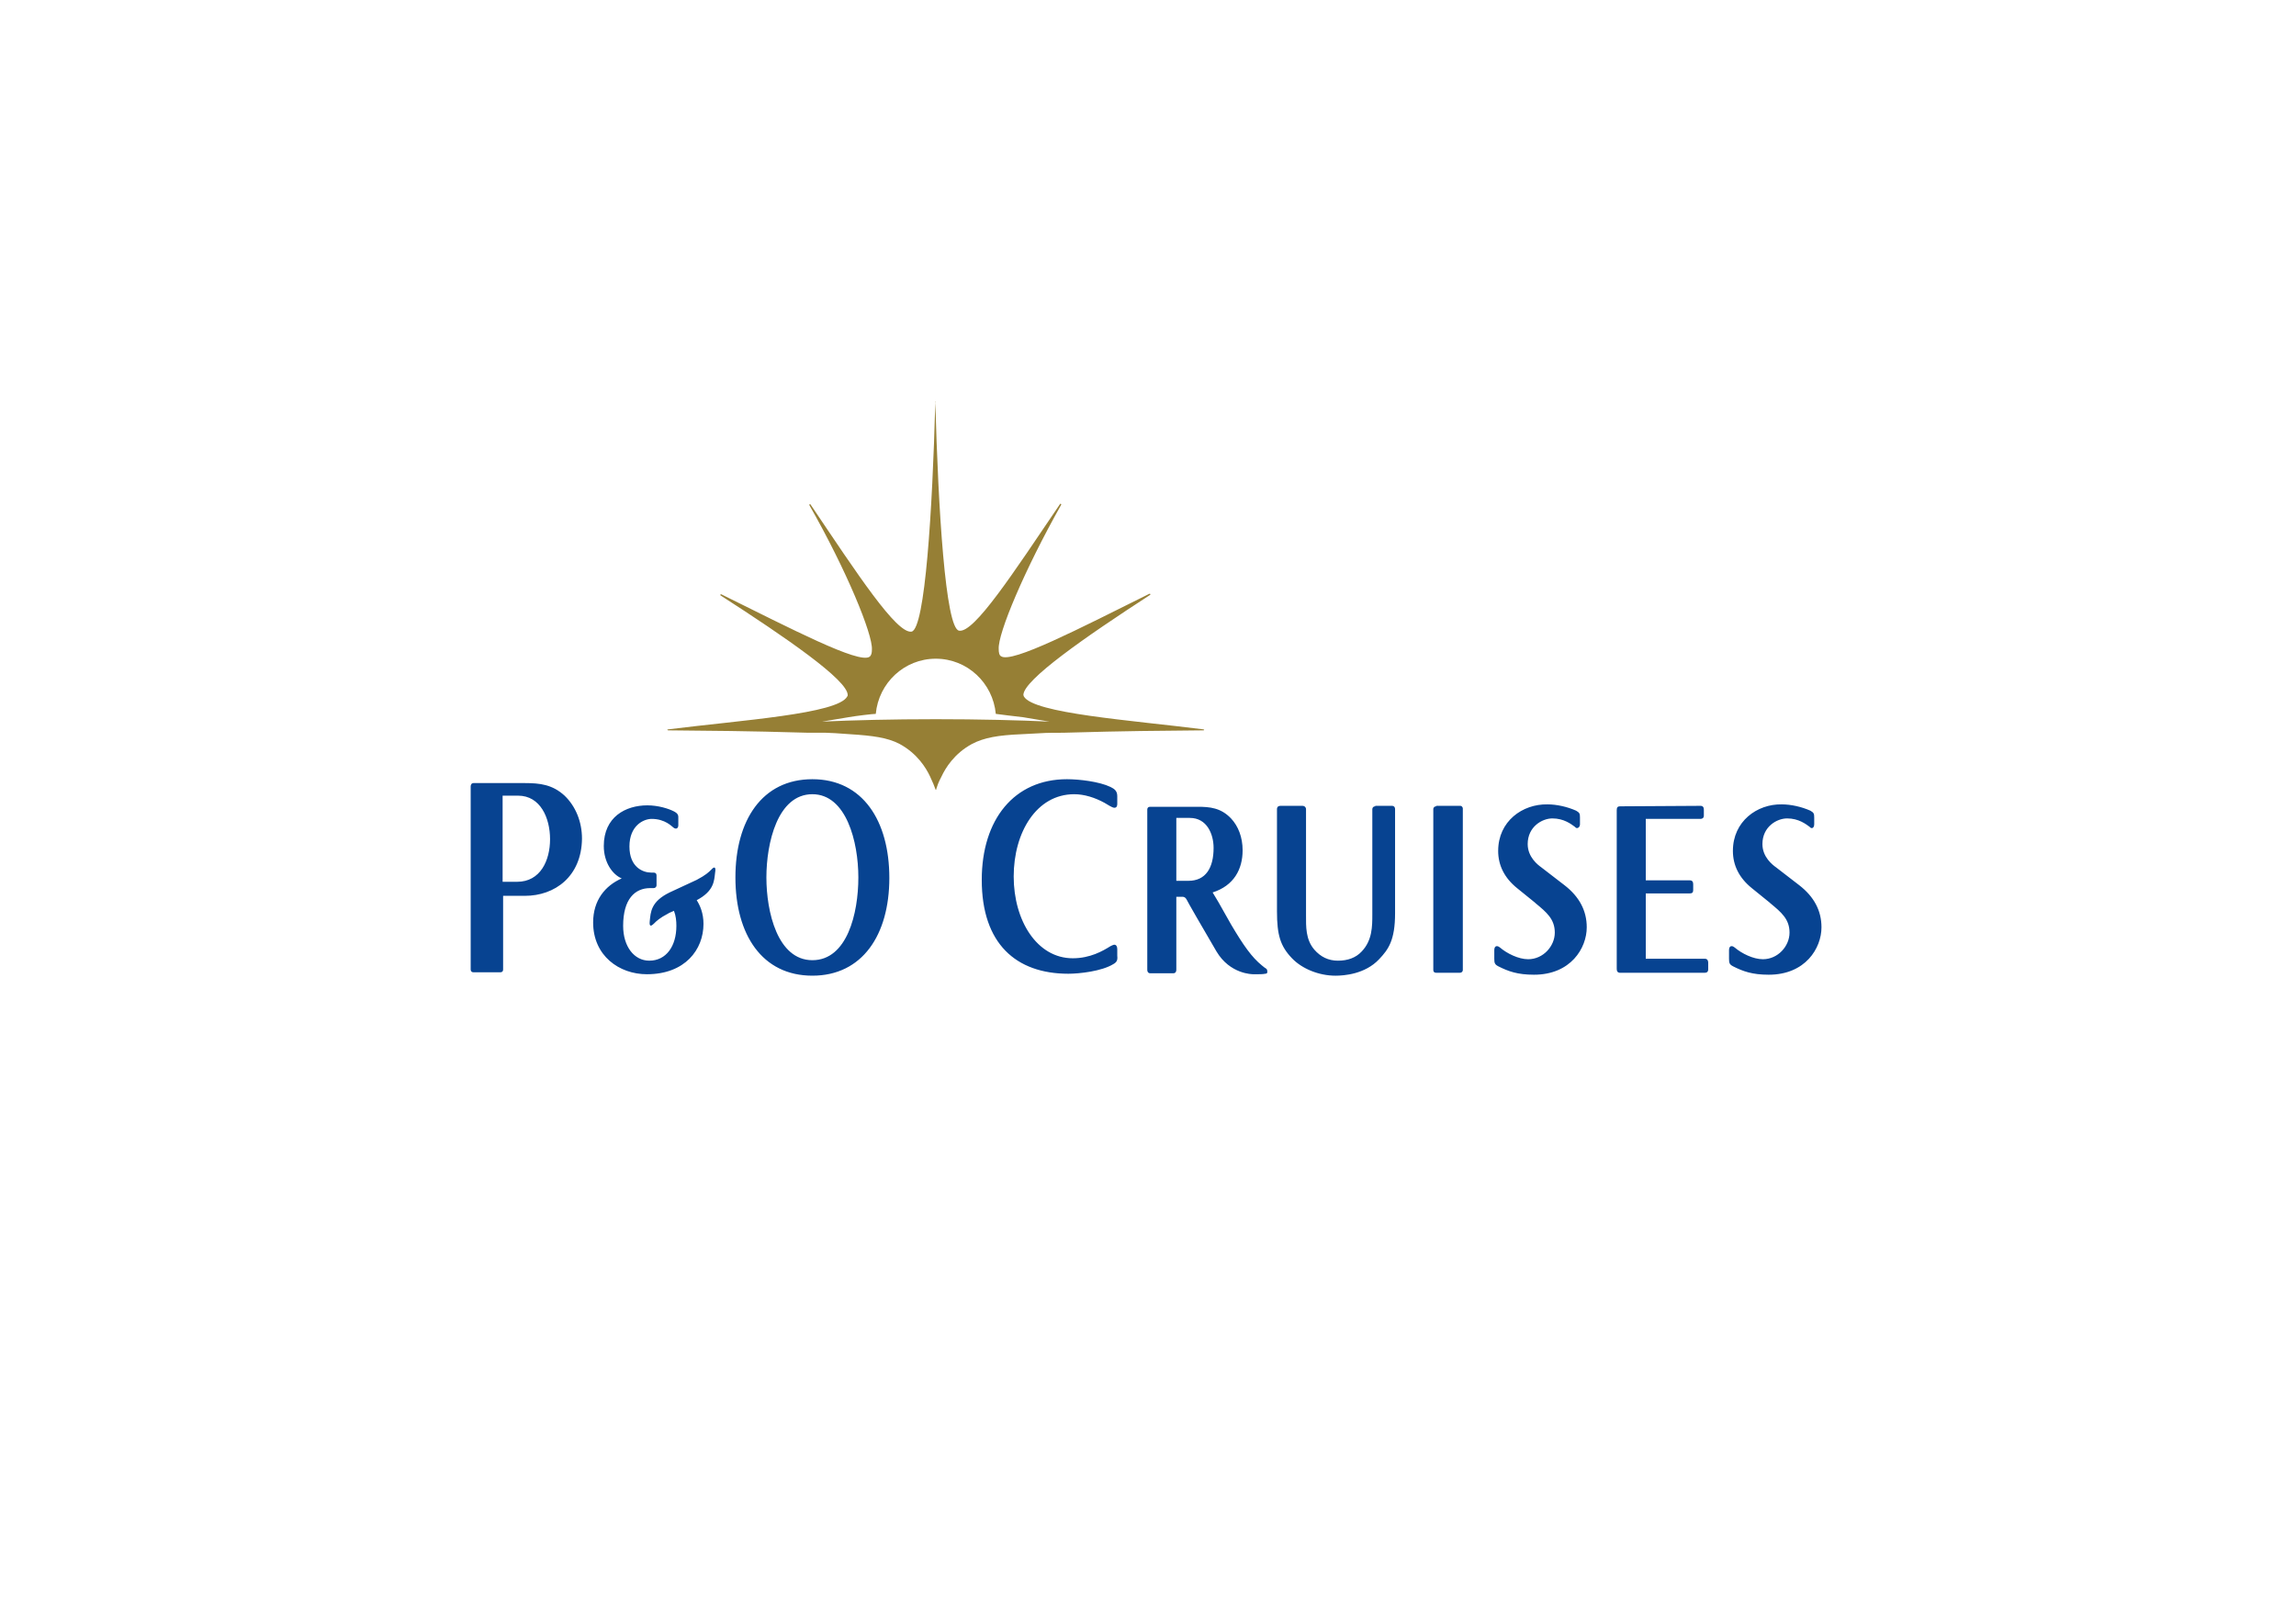 <svg width="200" height="140" viewBox="0 0 200 140" fill="none" xmlns="http://www.w3.org/2000/svg">
<g clip-path="url(#clip0_1048_6512)">
<path d="M104.828 63.541C98.462 62.74 90.031 62.15 89.188 60.675C89.188 60.632 89.145 60.59 89.145 60.548C89.145 59.241 94.541 55.489 100.191 51.822C100.233 51.779 100.191 51.695 100.107 51.737C93.994 54.773 88.134 57.808 87.206 57.176C87.038 57.092 86.996 56.838 86.996 56.544C86.911 55.194 89.23 49.672 92.434 43.98C92.476 43.938 92.392 43.854 92.35 43.896C88.26 49.925 84.846 55.194 83.538 54.942C82.358 54.731 81.725 44.318 81.473 35.001C81.529 35.029 81.543 35.043 81.515 35.043C81.487 35.043 81.473 35.057 81.473 35.086C81.22 44.403 80.588 54.774 79.407 55.026C78.1 55.237 74.686 50.009 70.596 43.939C70.554 43.897 70.469 43.939 70.512 44.023C73.758 49.715 76.034 55.279 75.95 56.586C75.95 56.881 75.908 57.092 75.74 57.218C74.812 57.851 68.994 54.816 62.839 51.78C62.797 51.738 62.712 51.822 62.755 51.864C68.446 55.532 73.842 59.242 73.842 60.549C73.842 60.591 73.842 60.633 73.8 60.675C72.999 62.193 64.567 62.741 58.202 63.542C58.075 63.542 58.159 63.626 58.202 63.626C62.291 63.669 64.61 63.669 70.428 63.837C71.861 63.837 71.819 63.795 74.053 63.964C76.034 64.09 77.299 64.259 78.353 64.807C79.913 65.65 80.672 66.915 81.009 67.632C81.262 68.18 81.389 68.475 81.473 68.728C81.473 68.77 81.515 68.812 81.515 68.812C81.558 68.812 81.558 68.769 81.558 68.728C81.642 68.475 81.726 68.18 82.021 67.632C82.359 66.915 83.117 65.65 84.677 64.807C85.731 64.259 86.954 64.048 88.977 63.964C91.212 63.837 91.169 63.837 92.603 63.837C98.421 63.669 100.74 63.669 104.829 63.626C104.871 63.626 104.955 63.584 104.829 63.542L104.828 63.541ZM81.515 62.656C77.763 62.656 74.306 62.74 71.607 62.867C71.65 62.867 73.083 62.614 73.884 62.487C74.601 62.361 76.034 62.192 76.287 62.192C76.54 59.494 78.774 57.386 81.514 57.386C84.254 57.386 86.489 59.494 86.742 62.192C86.995 62.234 88.428 62.403 89.145 62.487C89.946 62.614 91.337 62.867 91.421 62.867C88.723 62.74 85.266 62.656 81.514 62.656H81.515Z" fill="#967F35"/>
<path d="M110.266 84.367C110.182 84.325 110.14 84.283 109.929 84.114C109.044 83.397 108.327 82.386 107.231 80.531L106.135 78.591C106.135 78.591 105.671 77.832 105.629 77.748C107.484 77.158 108.242 75.725 108.242 74.08C108.242 72.942 107.863 71.972 107.231 71.298C106.345 70.37 105.376 70.286 104.322 70.286H100.19C100.022 70.286 99.937 70.37 99.937 70.539V84.493C99.937 84.662 100.021 84.788 100.19 84.788H102.214C102.382 84.788 102.467 84.662 102.467 84.493V78.127H102.804C103.057 78.127 103.226 78.085 103.394 78.422C103.394 78.465 104.828 80.952 105.966 82.891C107.146 84.873 109.086 84.873 109.17 84.873H109.592C109.718 84.873 110.013 84.873 110.224 84.83C110.308 84.83 110.392 84.788 110.392 84.704C110.392 84.535 110.392 84.451 110.266 84.366L110.266 84.367ZM103.521 76.737H102.467V71.256H103.647C105.123 71.256 105.713 72.647 105.713 73.87C105.713 75.598 105.038 76.736 103.52 76.736L103.521 76.737ZM150.949 74.123C150.949 75.388 151.497 76.484 152.593 77.37L154.153 78.634L154.195 78.677C155.165 79.478 155.882 80.068 155.882 81.249C155.882 82.429 154.87 83.567 153.563 83.567C152.72 83.567 151.708 83.061 151.118 82.555C150.95 82.429 150.907 82.429 150.823 82.429C150.697 82.429 150.612 82.555 150.612 82.766V83.525C150.612 83.904 150.655 84.031 150.992 84.199C151.835 84.621 152.636 84.916 154.069 84.916C157.273 84.916 158.665 82.598 158.665 80.785C158.665 79.351 158.033 78.129 156.725 77.117L154.702 75.557C154.407 75.346 153.521 74.672 153.521 73.533C153.521 72.016 154.786 71.299 155.672 71.299C156.683 71.299 157.316 71.805 157.611 72.016C157.695 72.1 157.738 72.142 157.822 72.142C157.948 72.142 158.033 72.016 158.033 71.805V71.215C158.033 70.877 157.99 70.793 157.695 70.624C156.937 70.287 156.009 70.076 155.208 70.076C153.058 70.034 150.95 71.552 150.95 74.124L150.949 74.123ZM61.953 75.767C61.742 75.978 61.489 76.231 60.688 76.653C60.52 76.737 58.327 77.749 58.327 77.749C56.683 78.55 56.683 79.477 56.599 80.236C56.556 80.658 56.641 80.784 56.978 80.447C57.189 80.236 57.442 79.983 58.243 79.562C58.286 79.519 58.454 79.477 58.707 79.351C58.876 79.772 58.918 80.236 58.918 80.658C58.918 82.428 58.033 83.693 56.557 83.693C55.25 83.693 54.281 82.471 54.281 80.658C54.281 78.339 55.292 77.37 56.642 77.37H56.937C57.063 77.37 57.19 77.285 57.19 77.116V76.273C57.19 76.105 57.105 76.02 56.937 76.02H56.726C56.009 76.02 54.829 75.556 54.829 73.744C54.829 71.932 56.051 71.341 56.768 71.341C57.948 71.341 58.539 72.016 58.665 72.1C58.876 72.268 59.087 72.184 59.087 71.889V71.172C59.087 70.877 58.834 70.751 58.665 70.667C58.244 70.456 57.358 70.161 56.389 70.161C54.492 70.161 52.595 71.173 52.595 73.702C52.595 75.135 53.353 76.19 54.155 76.527C52.721 77.159 51.667 78.424 51.667 80.363C51.667 83.272 53.943 84.874 56.347 84.874C59.677 84.874 61.279 82.724 61.279 80.489C61.279 79.562 60.984 78.887 60.689 78.424C62.207 77.623 62.207 76.737 62.291 76.021C62.376 75.557 62.249 75.43 61.954 75.768L61.953 75.767ZM70.764 85C66.38 85 64.061 81.416 64.061 76.442C64.061 71.467 66.38 67.884 70.764 67.884C75.149 67.884 77.468 71.509 77.468 76.484C77.468 81.459 75.107 85 70.764 85ZM70.764 69.191C67.729 69.191 66.759 73.449 66.759 76.442C66.759 79.435 67.729 83.651 70.764 83.651C73.8 83.651 74.769 79.562 74.769 76.442C74.769 73.322 73.715 69.191 70.764 69.191ZM45.721 78.044H43.825V84.451C43.825 84.662 43.698 84.705 43.572 84.705H41.253C41.085 84.705 41 84.62 41 84.451V68.516C41 68.347 41.084 68.221 41.253 68.221H45.721C47.028 68.221 48.124 68.347 49.179 69.317C50.148 70.245 50.696 71.593 50.696 73.069C50.654 76.357 48.335 78.044 45.721 78.044ZM45.131 69.317H43.782V76.821H45.047C47.071 76.821 47.914 74.966 47.914 73.111C47.914 71.256 47.071 69.317 45.131 69.317V69.317ZM119.793 70.245C119.625 70.245 119.54 70.371 119.54 70.498V79.646C119.54 80.701 119.54 81.923 118.613 82.893C118.107 83.441 117.39 83.694 116.547 83.694C115.704 83.694 115.03 83.356 114.482 82.724C113.723 81.839 113.765 80.701 113.765 79.731V70.498C113.765 70.33 113.638 70.203 113.47 70.203H111.53C111.362 70.203 111.235 70.287 111.235 70.498V79.394C111.235 81.459 111.53 82.429 112.542 83.483C113.427 84.411 114.903 85.001 116.336 85.001C117.053 85.001 118.908 84.874 120.131 83.567C120.932 82.724 121.522 81.923 121.522 79.562V70.498C121.522 70.287 121.395 70.203 121.269 70.203H119.793V70.246L119.793 70.245ZM125.105 70.245C124.979 70.245 124.852 70.329 124.852 70.498V84.494C124.852 84.663 124.936 84.747 125.105 84.747H127.171C127.297 84.747 127.424 84.663 127.424 84.494V70.455C127.424 70.287 127.297 70.202 127.213 70.202H125.105V70.245ZM141.126 70.245C140.915 70.245 140.831 70.329 140.831 70.582V84.41C140.831 84.62 140.915 84.747 141.126 84.747H148.504C148.672 84.747 148.798 84.663 148.798 84.452V83.862C148.798 83.735 148.756 83.524 148.504 83.524H143.36V77.833H147.196C147.407 77.833 147.491 77.749 147.491 77.538V77.032C147.491 76.822 147.407 76.695 147.196 76.695H143.36V71.341H148.124C148.292 71.341 148.419 71.257 148.419 71.046V70.54C148.419 70.329 148.335 70.203 148.124 70.203L141.126 70.245V70.245ZM130.502 74.123C130.502 75.388 131.05 76.484 132.146 77.37L133.706 78.634L133.748 78.677C134.718 79.478 135.435 80.068 135.435 81.249C135.435 82.429 134.423 83.567 133.116 83.567C132.273 83.567 131.261 83.061 130.671 82.555C130.502 82.429 130.46 82.429 130.376 82.429C130.249 82.429 130.165 82.555 130.165 82.766V83.525C130.165 83.904 130.207 84.031 130.545 84.199C131.388 84.621 132.189 84.916 133.622 84.916C136.826 84.916 138.218 82.598 138.218 80.785C138.218 79.351 137.585 78.129 136.278 77.117L134.254 75.557C133.959 75.346 133.074 74.672 133.074 73.533C133.074 72.016 134.339 71.299 135.224 71.299C136.236 71.299 136.868 71.805 137.164 72.016C137.248 72.1 137.29 72.142 137.375 72.142C137.501 72.142 137.628 72.016 137.628 71.805V71.215C137.628 70.877 137.585 70.793 137.29 70.624C136.532 70.287 135.604 70.076 134.803 70.076C132.611 70.034 130.503 71.552 130.503 74.124L130.502 74.123ZM96.986 83.988C95.974 84.62 93.993 84.831 93.065 84.831C88.512 84.831 85.519 82.218 85.519 76.653C85.519 71.383 88.344 67.884 92.939 67.884C94.035 67.884 95.763 68.094 96.733 68.558C97.07 68.727 97.323 68.895 97.323 69.359V70.034C97.323 70.202 97.281 70.371 97.07 70.371C96.859 70.371 96.396 70.034 96.227 69.95C95.384 69.486 94.457 69.191 93.571 69.191C90.283 69.191 88.301 72.522 88.301 76.358C88.301 80.194 90.325 83.483 93.445 83.483C94.962 83.483 96.058 82.85 96.733 82.428C96.817 82.386 96.986 82.302 97.07 82.302C97.239 82.302 97.323 82.47 97.323 82.681V83.272C97.366 83.651 97.281 83.82 96.986 83.989V83.988Z" fill="#074391"/>
</g>
<defs>
<clipPath id="clip0_1048_6512">
<rect width="117.664" height="50" fill="white" transform="translate(41 35)"/>
</clipPath>
</defs>
</svg>
